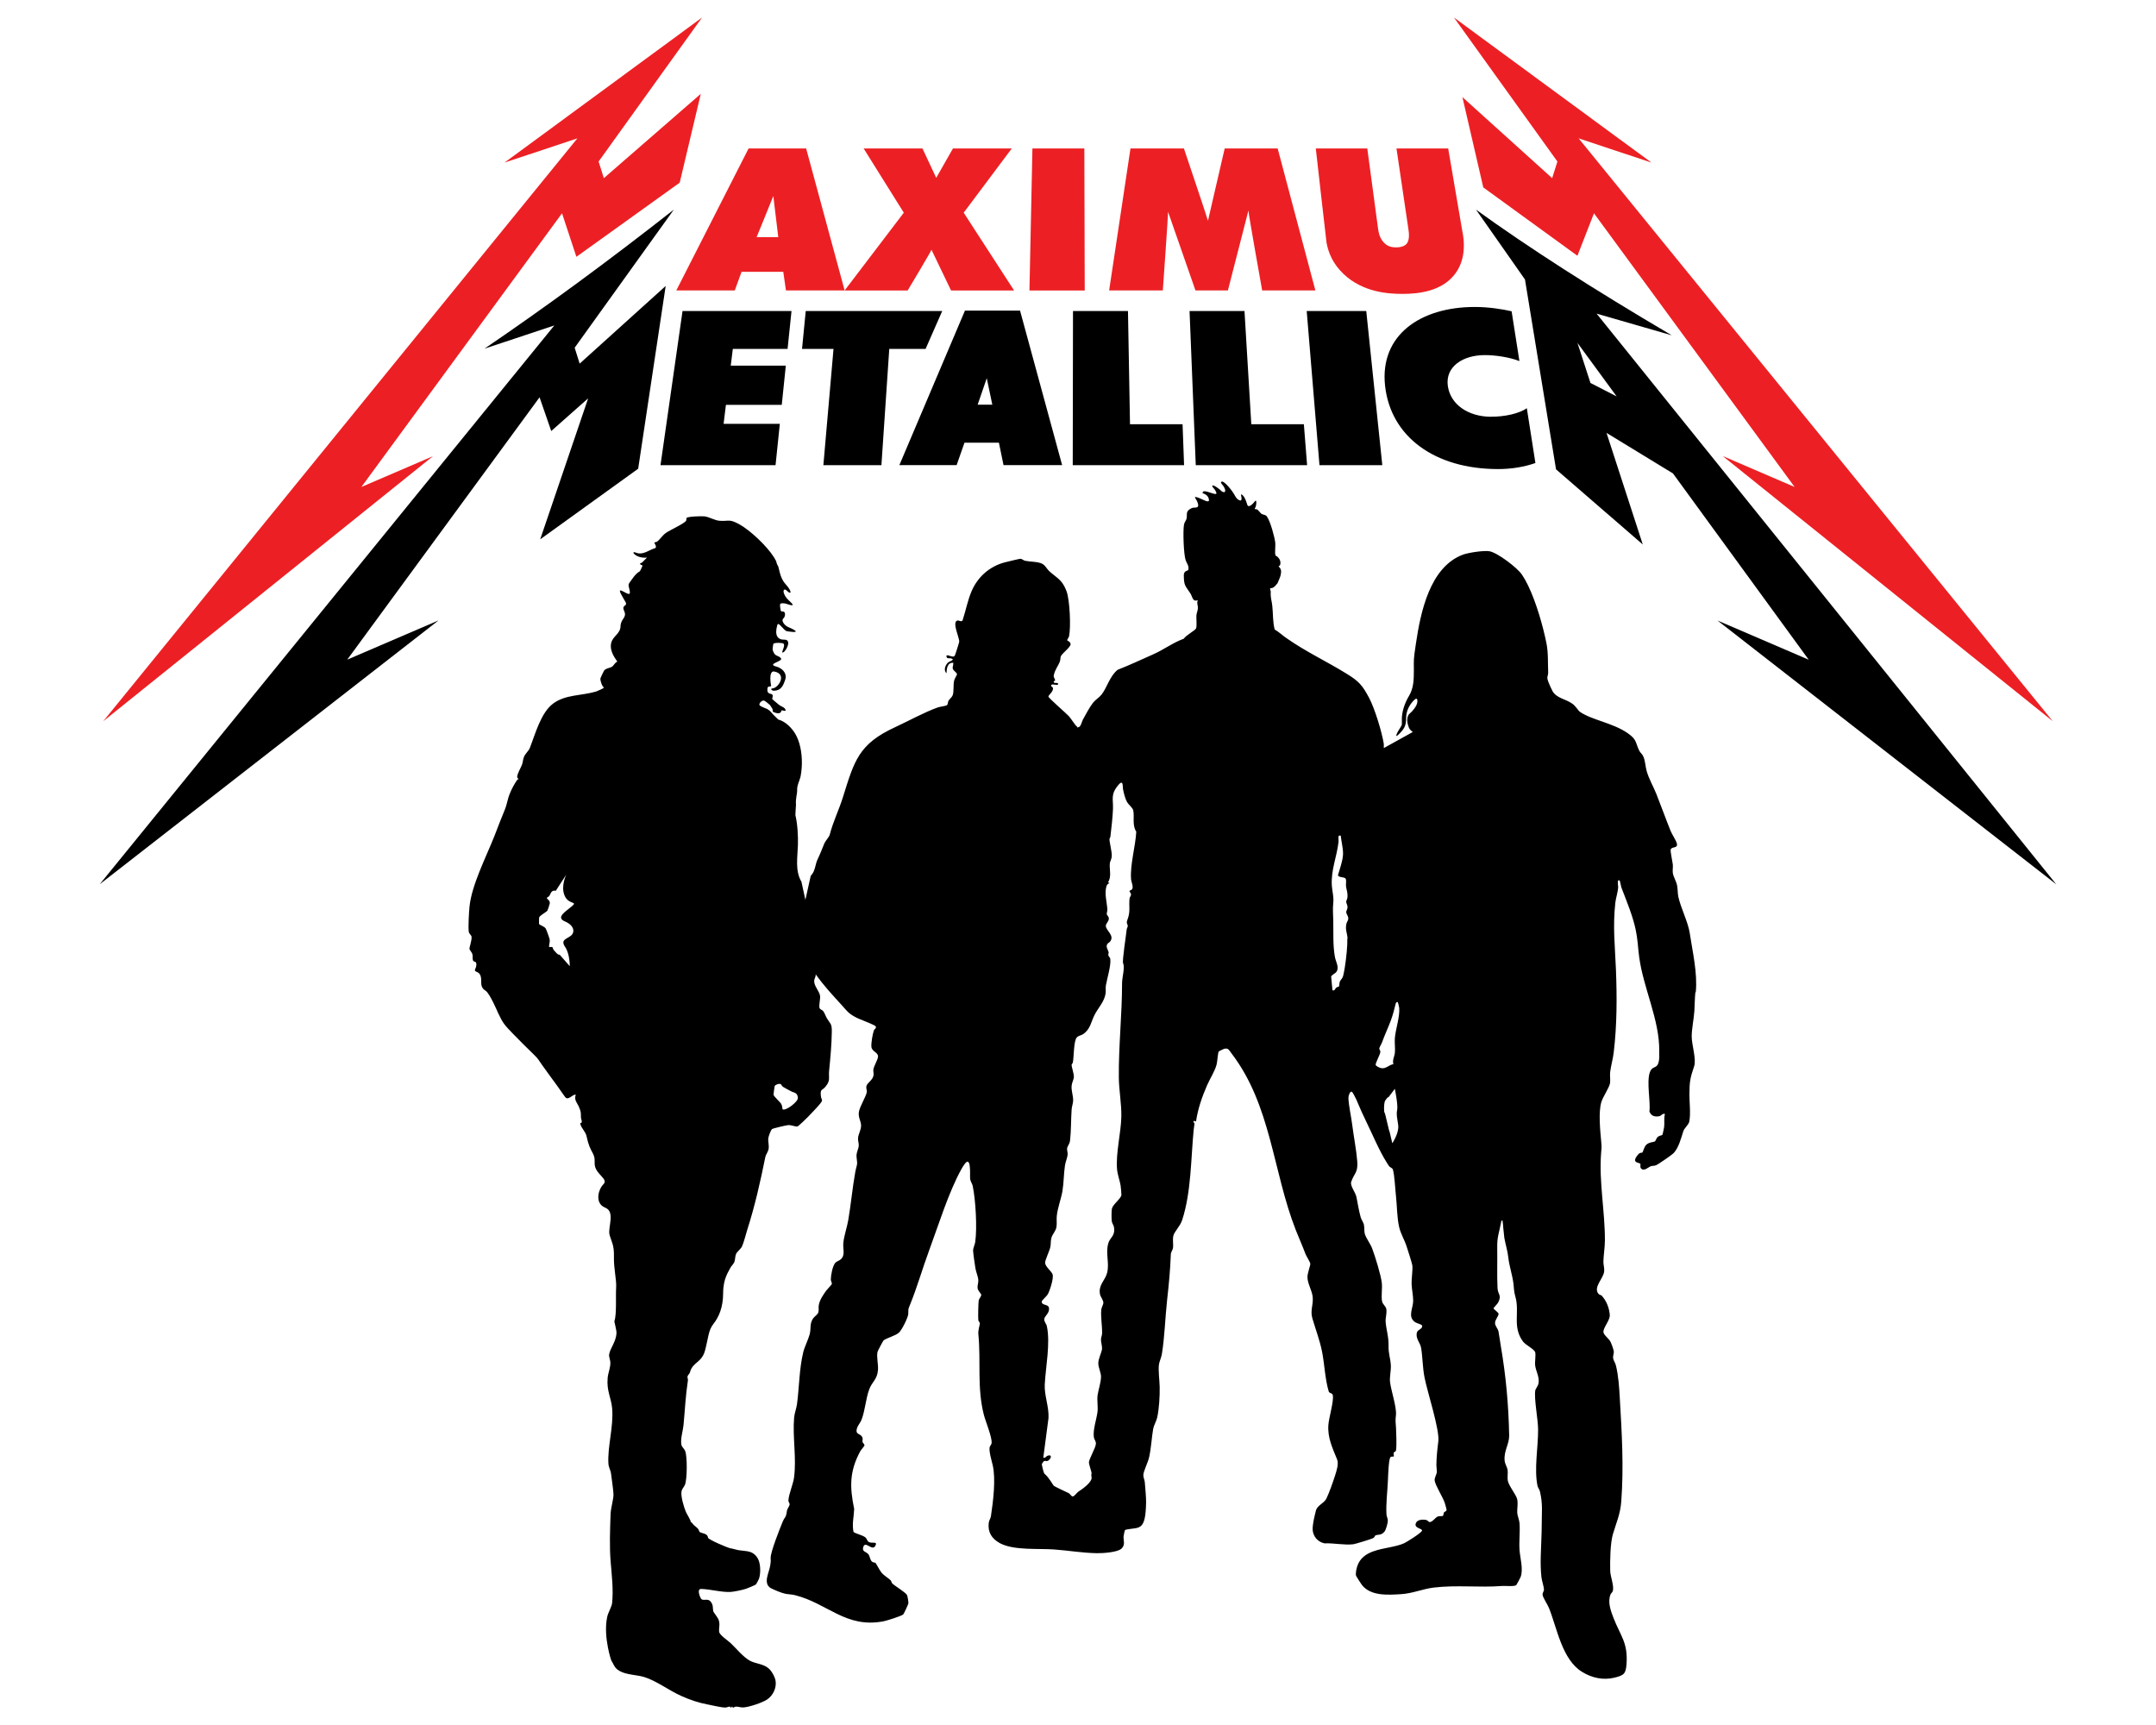 <?xml version="1.0" encoding="UTF-8"?>
<svg id="Layer_1" data-name="Layer 1" xmlns="http://www.w3.org/2000/svg" viewBox="0 0 500 400">
  <defs>
    <style>
      .cls-1 {
        fill: #ec2024;
      }
    </style>
  </defs>
  <path d="M393.27,230.05c.43-4.42-.75-9.35-1.41-13.73-.37-2.48-2.09-5.83-2.64-8.39-.17-.81-.12-1.8-.29-2.64-.19-.92-.86-2.05-.98-2.81-.1-.65.06-1.4-.01-2.05-.08-.67-.59-3-.49-3.42.18-.78,1.77-.19,1.42-1.46-.2-.72-1.11-2.06-1.44-2.88-1.15-2.84-2.18-5.75-3.31-8.58-.71-1.77-1.74-3.5-2.25-5.33-.3-1.06-.3-2.29-.77-3.36-.26-.59-.71-.86-.93-1.31-.95-1.95-.52-2.52-2.55-3.98-.04-.03-.07-.05-.11-.08-3.41-2.39-8.3-3.05-11.08-4.95-.26-.18-.54-.58-.87-.99-.26-.32-.54-.64-.87-.88-.81-.59-1.76-.91-2.63-1.31-.81-.38-1.54-.82-2.01-1.63,0,0-.93-1.8-1.17-2.8-.13-.54.18-.97.16-1.5-.1-2.29.05-4.59-.41-6.85-.75-3.75-2.31-9.35-4.26-13.38-.45-.93-.92-1.77-1.41-2.49-1.09-1.61-5.62-5.06-7.51-5.42-1.29-.24-4.94.32-6.2.79-7.7,2.89-9.82,13.46-10.89,20.65-.6,4.03-.47,3.62-.47,6.04s-.06,4.27-1.13,6.06c-1.07,1.79-1.66,3.77-1.66,5.37s.16,1.1-.47,2.17c-.53.75-1.41,2.54-.22,1.35,1.19-1.19,1.69-1.91,1.69-3.74s.88-3.14,1.63-3.96c.75-.82,1.04-.69.97.22-.06.91-1.22,2.26-1.76,2.67-.53.41-.75,1.41-.44,2.54.31,1.13.53,1.24,1.14,1.75l-6.72,3.72c-.02-.36.04-.74-.02-1.1-.46-2.74-2.1-8.14-3.4-10.56-1.56-2.93-2.35-3.81-5.14-5.54-4.69-2.91-9.47-5.1-14.07-8.33-.87-.61-1.73-1.41-2.68-1.97-.46-1.79-.35-3.66-.55-5.48-.14-1.32-.44-1.76-.36-3.29.01-.2-.22-.68-.14-.77.03-.03.5-.03.75-.2.28-.18.62-.54.96-.98.21-.49.61-1.4.68-1.71.1-.44.38-1.33-.21-1.95-.59-.62.21.05.21-1.05,0-.76-.48-1.26-.79-1.51-.18-.08-.33-.17-.37-.29-.19-.54.04-2.14-.04-2.89-.12-1.16-1.13-5-1.96-6.1-.05-.06-.09-.12-.14-.16-.2-.19-.82-.24-1.17-.48-.05-.04-.84-.96-.91-.98-.31-.08-.78.02-.49-.35.29-.37.46-2.21-.06-1.52-.52.69-1.44,1.52-1.73.87-.04-.1-.61-2.29-1.44-2.49-.18-.04.31,1.17-.07,1.42,0,0-.75.11-1.39-1.13-.64-1.24-2.56-3.52-3.08-3.24-.51.29.41.67.76,1.71.35,1.04-.57.75-.86.42-.28-.33-1.85-1.52-2.04-1.19-.19.33.43.42.89,1.55.46,1.13-2.54-.73-3.07-.14-.52.59.91.18,1.33,1.6.42,1.41-1.55.01-2.67-.31-1.12-.32-.15.27.18,1.49.33,1.22-.96.76-1.4.99,0,0-.98.38-1.13,1.03-.11.52-.01.98-.12,1.44-.1.43-.51.79-.61,1.46-.24,1.53-.07,6.72.39,8.14.24.74.88,1.37.61,2.31-.04.15-1.04.12-1.03,1.2.02,2.47.35,2.42,1.51,4.19.57.87.47,2.03,1.75,1.61-.32.59.03,1.13.01,1.81-.02.61-.31,1.14-.35,1.72-.05.73.16,2.51-.09,3.02-.24.48-2.42,1.64-2.82,2.36-2.64.98-4.63,2.55-7.19,3.67-2.72,1.2-5.4,2.47-8.17,3.55-1.83,1.48-2.47,4.16-3.73,5.75-.57.72-1.33,1.1-1.94,1.85-.77.96-1.78,2.84-2.4,3.98-.24.45-.51,1.9-1.14,1.71l-.09.2-.05-.26s-.04-.02-.06-.04c-.48-.37-1.37-1.86-1.89-2.43-.64-.7-4.75-4.23-4.75-4.56,0-.37,1.3-1.23,1.03-2.05-.03-.08-.14-.16-.27-.25-.23-.16-.09-.52.18-.5l1.08.09c.27.02.33-.39.06-.43-.2-.03-.45.01-.68-.04-.21-.05-.23-.34-.04-.43l.2-.1c-.03-.51-.43-.67-.31-1.24.29-1.35,1.03-2.14,1.43-3.23.13-.36.05-.77.21-1.17.26-.63,2.18-2.04,2.25-2.74.06-.61-.79-.85-.81-1,0-.08.41-.63.46-.9.45-2.17.17-8.34-.57-10.39-.05-.13-.1-.26-.15-.38-.96-2.39-2.15-2.74-3.91-4.35-.54-.5-.83-1.27-1.6-1.68-.95-.51-2.82-.45-3.96-.69-.38-.08-.69-.44-1.08-.47-.19-.01-3.3.74-3.77.87-3.43.94-6.14,3.35-7.54,6.59-.95,2.19-1.37,4.58-2.12,6.84-.3.42-.82-.06-1.18.02-1.35.3.45,3.96.41,4.89-.01.21-.92,3.07-1.03,3.25-.36.59-1.36-.19-1.91-.06-.13.93.58.57,1.09.72.98.29-.42.69-.63.85-.74.56-1.25,1.93-.46,2.56.01-1.07.2-2.51,1.55-2.41.09.47-.23.93-.1,1.38.13.49.97.89.97,1.29,0,.15-.54.97-.65,1.42-.26,1.04-.03,2.6-.35,3.44-.18.48-.74.88-.97,1.27-.17.29-.11.86-.38,1.04-.32.2-1.61.33-2.18.54-3.29,1.2-6.6,3.07-9.77,4.53-8.55,3.93-9.51,7.83-12.16,16.28-.95,3.02-2.28,5.65-3.05,8.67-.14.55-1,1.42-1.25,2.02-.58,1.42-.86,2.2-1.54,3.63-.67,1.4-.49,2.71-1.62,3.9l-1.24,5.56-.91-4.18c-1.52-2.58-.91-5.71-.82-8.49.07-2.01-.1-5.06-.59-6.97-.03-.12.15-2.31.14-2.44-.13-1.41.32-2.6.27-3.35-.07-1.13.62-2.26.82-3.32.43-2.31.4-5.2-.35-7.64-.25-.83-.59-1.6-1.01-2.28-.7-1.11-2.04-2.65-3.85-3.15-2-1.85-1.44-1.74-2.54-2.43-.17-.11-1.38-.48-1.73-.83-.06-.06-.09-.11-.1-.17-.03-.39.54-1.04,1.09-.96.15.02,1.31.94,1.38,1.05.19.29.41.64.57.9.12.19-.06.49.15.66.18.15.92.36,1.19.34.78-.05.63-.57.8-.69.07-.05,1.44.54.68-.46-.2-.26-.95-.52-1.28-.79-.24-.2-1.52-1.25-1.58-1.34-.09-.16.18-.6.07-.93-.17-.53-1.32,0-1.21-1.41.06-.79.41-.45.87-.69,0,0-.74-3.68.75-3.37,3.01.61.94,3.8-.39,3.9-.67.05-.21.56.25.55,1.64-.02,2.16-1.08,2.64-2.54.56-1.68-.91-2.77-2.07-3.07-2.31-.6,1.59-1.19,1.11-1.88-.49-.69-1.23-.47-1.63-1.24-.4-.77-.38-.83-.16-2.1.04-.23.96-.37,2.1-.2,1.14.17-.56,2.41.16,2.15s2.13-3.02.29-2.96c-1.54.05-2.33-1.01-1.61-3.43.26-.88,1.45,1.35,2.26,1.48,3.85.6,1.14-.59.19-1.01-.78-.34-1.63-1.46-1.08-1.94.55-.47.57-1.67-.08-1.63s-.51-.3-.66-1.21c-.15-.91.53-.66.98-.68.46-.02,3.28,1.32,1.16-.58-1.83-1.64-1.54-3.32-.53-2.32,1.01,1.01,1.27.21-.32-1.54-1.59-1.75-1.39-4-1.97-4.55l-.26-.86c-.13-.26-.29-.54-.47-.83-1.7-2.7-5.67-6.38-8.08-7.68-2.36-1.28-2.3-.64-4.54-.79-1.11-.08-2.39-.88-3.47-1.02-.6-.08-3.88,0-4.18.36-.08.1-.01.45-.12.65-.35.64-3.82,2.2-4.73,2.86-.75.55-1.37,1.53-1.99,1.98-.23.17-.58.14-.61.17-.16.17.81,1.12.05,1.39-1.19.3-2.71,1.66-4.29,1.02-1.58-.64-.07,1.42,2.51,1.12-.38.37-.74.76-1.12,1.13-.13.13-.41.15-.43.17-.29.35.5.43.51.6,0,.07-.54,1.16-.61,1.28,0,0-.75.29-1.74,1.72-1,1.42-1.03,1.11-.68,2.54.34,1.42-.17,1.11-1.62.34-1.45-.77.14,1.45.71,2.54.57,1.08-1.03.51-.31,2.08.71,1.57-.8,1.71-.85,3.53-.06,1.82-1.82,2.25-2.19,3.96-.32,1.51.57,3.03,1.45,4.24-.54.2-.85.9-1.16,1.13-.51.38-1.5.38-1.92.96-.11.15-.86,1.74-.86,1.87-.01.5.38,1.77.84,2.07,0,.13-1.59.83-1.85.91-3.32.99-7.09.65-9.96,2.8-2.84,2.13-4.13,7.09-5.39,10.29-.28.71-1.04,1.27-1.36,2.08-.22.55-.26,1.28-.45,1.79-.27.72-1.11,2.08-1.12,2.84,0,.29.37.47.31.57,0,.01-.2-.04-.27.06-.65.93-1.31,2.14-1.73,3.19-.61,1.49-.62,2.47-1.24,3.93-.81,1.92-1.53,3.87-2.29,5.81-1.92,4.89-5.35,11.49-5.84,16.57-.12,1.24-.32,4.58-.17,5.71.08.62.61.8.65,1.22.09.93-.55,2.43-.48,2.89.01.07.59.84.66,1.09.1.34.06.75.08,1.13.05,1.07.89.26.86,1.35-.03,1.09-.84,1.34.14,1.71.98.36.98,1.51.98,2.24s.03,1.51,1.01,2.1c.98.59,2.9,5.16,2.9,5.16,1.17,2.47,1.51,2.79,3.37,4.73,1.59,1.66,3.36,3.39,4.91,4.9,1.11,1.08,1.12,1.29,1.91,2.41,1.16,1.65,2.4,3.3,3.55,4.89.28.39,1.81,2.61,1.94,2.71.76.58,1.54-.78,2.34-.7-.45,1.29.33,1.89.72,2.81.52,1.21.45,1.3.48,2.45.01.38.27.81.18,1.18-.04.16-.41.03-.33.34.26,1.06,1.23,1.8,1.45,2.87.86,4.13,2.01,3.62,1.88,6.18-.13,2.56,3.33,3.65,2.05,4.93-1.28,1.28-2.05,4.48.38,5.44,2.43.96.58,4.61,1.02,6.28.45,1.67,1.09,2.31,1.02,5.12-.06,2.82.64,5.38.51,7.17-.13,1.79.16,6.19-.4,7.74-.06.18.53,2.04.48,2.87-.14,2.01-1.49,3.45-1.7,4.86-.09.57.26,1.25.28,1.85.04,1.26-.53,2.42-.63,3.64-.26,3.02.83,4.51,1.05,7.07.35,4.25-1.11,8.78-.87,12.77.05.86.52,1.56.6,2.23.12,1.04.6,4.24.58,5.01-.02,1.07-.63,3.08-.68,4.48-.12,3.63-.28,7.43.02,11.04.25,3.06.67,6.48.33,9.63-.08.76-.96,2.24-1.13,3.14-.53,2.44-.21,5.18.18,7.16.32,1.63.7,2.75.7,2.75.22.58.2.37.35.67.5,1,.7,1.45,1.79,2.04,1.51.82,3.94.83,5.54,1.32,2.82.86,5.75,3.11,8.56,4.37,2.13.96,4.15,1.62,6.14,1.99,1.09.2,3.09.71,4.09.72.6,0,1.2-.51,1.29.07l.35-.34c.15.63.37.07.88.06.49-.02,1.1.21,1.64.19,1.27-.03,4.54-1.12,5.62-1.87,1.29-.9,2.12-2.55,1.94-4.15-.11-1-.93-2.48-1.72-3.11-1.3-1.04-2.98-.99-4.3-1.73-1.53-.86-3.13-2.83-4.4-4.04-.64-.61-2.62-1.9-2.69-2.66-.1-1.03.3-1.76-.17-2.89-.16-.38-1.14-1.67-1.18-1.81-.15-.54-.02-1.17-.29-1.75-.74-1.6-1.77-.61-2.45-1.09-.26-.19-1.19-2.36-.12-2.38,2.13.04,4.82.82,6.89.69.89-.06,2.71-.45,3.57-.73.31-.1,2.09-.85,2.25-.98.13-.1.73-1.26.79-1.49.38-1.29.34-3.57-.42-4.72-.67-1.02-1.45-1.35-2.32-1.51-.65-.12-1.36-.13-2.12-.26-.49-.08-1.24-.35-1.78-.42-.61-.08-5.19-2.04-5.24-2.47-.04-1.01-1.49-1-1.89-1.29-.18-.13-.21-.55-.42-.78-.4-.44-1.04-.8-1.39-1.36l-.3-.21c.11-.25-.92-1.86-1.12-2.34-.47-1.12-1.28-3.76-.99-4.88.12-.47.61-.99.79-1.45.5-1.33.55-6.49.03-7.8-.21-.52-.76-.92-.86-1.38-.3-1.3.35-3.26.48-4.62.35-3.69.46-6.65,1.02-10.37.05-.32-.17-.62-.09-.93.09-.34.63-.72.63-1.19.76-2.19,2.69-2.02,3.44-4.84s.74-4.62,1.93-6.12c1.19-1.49,2.26-3.73,2.26-7.16s1.31-5.04,1.7-5.89c.16-.35.73-.83.91-1.34.2-.55.15-1.32.39-1.85.24-.52,1.11-1.17,1.37-1.73.4-.83.88-2.78,1.2-3.79,1.8-5.63,3.04-11.13,4.22-16.98.11-.54.62-1.11.75-1.85.13-.73-.11-1.68-.09-2.31.02-.47.55-2,.9-2.29.21-.17,3.41-.92,3.83-.93.6-.01,1.66.41,2.03.33.28-.07,2.12-1.86,2.45-2.21.81-.85,2.12-2.19,2.81-3.04.84-1.03.3-.89.21-1.71-.21-1.82.23-1.29,1.02-2.23,1.27-1.5.71-2.06.88-3.78.3-3.03.58-6.03.62-8.99.03-1.95-.33-1.76-1.13-3.11-.28-.47-.55-1.28-.88-1.7-.21-.27-.73-.35-.84-.72-.18-.64.21-2.09.14-2.71-.13-1.17-1.36-2.24-1.38-3.47-.01-.62.42-1.01.35-1.63,1.77,2.53,3.87,4.78,5.95,7.06,1.35,1.49,1.59,2.02,3.53,3.02.57.3,2.98,1.19,3.98,1.7.23.12.38.21.43.27.3.46-.27.64-.4,1-.3.85-.64,2.87-.57,3.75.09,1.13,1.53,1.29,1.54,2.24,0,.76-.96,2.18-1.08,3.05-.07.51.13.88.03,1.39-.2,1.06-1.4,1.7-1.61,2.36-.2.64.12.98.06,1.44-.13,1.03-1.68,3.41-1.85,4.71-.16,1.28.51,2.06.52,3.09,0,.98-.58,1.92-.69,2.77-.09.74.18,1.26.15,1.86-.04.89-.66,1.71-.5,2.77.29,2.01.02,1.54-.3,3.33-.66,3.67-1,7.44-1.62,11.13-.29,1.74-1.01,3.7-1.16,5.39-.13,1.4.5,2.75-.56,3.75-.35.34-.98.49-1.27.8-.67.73-1.06,2.92-1.07,3.9,0,.4.3.67.22,1.1-.02.1-1.06,1.17-1.28,1.48-.74,1.04-1.53,2.14-1.74,3.43-.09.54.07,1.09-.1,1.63-.16.51-.89.93-1.2,1.38-.87,1.27-.44,2.33-.8,3.68-.34,1.27-1.18,2.87-1.5,4.19-.93,3.85-.92,8.09-1.44,12-.13.99-.58,2.1-.67,3.12-.39,4.54.59,9.36-.02,13.94-.19,1.45-1.23,3.86-1.3,5.27-.02.44.3.56.28.93-.02.4-.55.99-.62,1.47-.27,1.88-.42,1.18-1.01,2.6-.63,1.52-2.81,6.98-2.77,8.36.02.87.06.6-.07,1.56-.14,1.01-.61,2.1-.78,3.09-.05.31-.07.6-.04.88.02.22.07.42.15.62.01.03.03.06.04.09.14.27.37.52.7.74,1,.5,2.42,1.09,3.34,1.3.71.16,1.53.15,2.25.33,7.61,1.88,11.79,7.74,20.55,6.08.75-.14,4.14-1.2,4.61-1.6.11-.09,1.19-2.36,1.2-2.59.01-.3-.19-1.65-.32-1.89-.38-.68-2.65-2-3.38-2.66-.24-.22-.23-.57-.43-.78-.46-.47-1.52-1.08-2.07-1.72-.41-.47-1.31-2.2-1.41-2.29-.11-.11-.56-.08-.82-.3-.46-.39-.52-1.23-.78-1.62-.55-.81-1.63-.58-1.26-1.79.49-1.58,2.1,1.13,2.81-.29.54-1.09-.68-.5-1.42-.82-.52-.22-.48-.7-.84-1.06-.6-.59-2.69-1-2.82-1.36-.37-1.8.09-3.51.16-5.29-1.06-5.13-1.1-8.73,1.42-13.4.18-.34.99-1.15.97-1.39-.02-.26-.39-.5-.46-.76-.08-.33.19-.57-.08-1.12-.4-.83-1.38-.55-1.3-1.55.07-.95.83-1.62,1.16-2.47.83-2.17.97-4.83,1.77-7.02.66-1.8,1.86-2.26,2.04-4.51.1-1.32-.38-3.13-.1-4.23.06-.23,1.22-2.43,1.37-2.59.47-.53,2.75-1.06,3.63-1.88.65-.61,2.06-3.42,2.12-4.27.09-1.35-.15-.78.41-2.16,1.69-4.15,2.89-8.44,4.44-12.62,2.21-5.96,4.48-13.42,7.5-18.87.2-.37,1-1.72,1.39-1.69.27.02.42.38.5.87.17,1.04.05,2.69.11,3.13.08.6.49,1.1.6,1.64.68,3.3,1.05,9.7.58,13-.09.66-.54,1.46-.49,2.07.08,1.02.36,2.87.53,3.97.13.88.63,1.94.68,2.78.04.67-.25,1.24-.17,1.87.09.66.84,1.26.85,1.56,0,.39-.53.91-.59,1.28-.1.59-.16,3.97-.09,4.58.03.26.32.45.35.71.04.36-.44,1.56-.34,2.56.62,6.28-.35,12.34,1.28,18.71.38,1.47,2.01,5.4,1.78,6.59-.06.32-.38.61-.45.94-.18.88.46,3.06.7,4.05.78,3.24.12,8.49-.4,11.93-.08.51-.44.93-.51,1.56-.24,2.17.74,3.65,2.58,4.66.13.07.27.13.41.2,3.19,1.48,8.62,1.02,12.09,1.26,3.35.24,6.57.81,9.99.87,1.31.02,4.88-.17,5.79-1.12.85-.9.37-1.79.41-2.73,0-.15.26-1.42.31-1.47.16-.15.58-.21.79-.24,2.74-.43,4,.22,4.13-6.2.02-1.16-.2-3.45-.3-4.7-.05-.58-.38-1.14-.34-1.71.07-.94,1.06-2.85,1.33-4.03.5-2.21.58-4.45.95-6.63.13-.74.73-1.79.91-2.54.48-2.07.64-5.06.6-7.16-.03-1.56-.35-3.75-.18-5.17.09-.71.55-1.66.68-2.42.66-3.99.77-8.51,1.22-12.56.43-3.8.71-6.84.87-10.67.02-.48.42-.93.49-1.4.14-.9-.13-1.92.09-2.84.24-1.02,1.56-2.17,2.04-3.65,2.13-6.48,2.02-14.41,2.69-21.09.05-.47.13-.88.17-1.21.03-.26-.8-.95.36-.58.43-2.93,1.39-5.69,2.56-8.38.66-1.51,1.84-3.32,2.22-4.85.17-.66.27-2.62.48-2.97.04-.07,1.12-.61,1.26-.64.52-.12.8-.03,1.03.17.21.2.38.5.63.83,9.25,12.05,9.6,27.36,14.96,41.05.73,1.87,1.51,3.55,2.24,5.51.21.56,1.08,1.85,1.12,2.3.04.37-.67,2.16-.66,3.08.02,1.57,1.08,3.1,1.22,4.66.16,1.83-.62,3.07-.08,4.91.77,2.63,1.76,5.17,2.28,7.89.56,2.95.65,6.11,1.5,9.01.17.59.83.3.96.93.27,1.39-.91,5.16-1.03,6.9-.21,2.97.97,5.37,2.02,7.96.43,1.06-.13,2.67-.47,3.76-.44,1.4-1.4,4.12-2.03,5.38-.57,1.12-2.26,1.55-2.46,2.97,0,0-.17.62-.34,1.41-.21.97-.42,2.19-.36,2.87.13,1.47,1.13,2.74,2.73,3.09,2.17-.1,4.53.45,6.68.21.4-.04,4.31-1.23,4.61-1.42.37-.23.42-.56.51-.61.52-.31,1.34.07,2.12-.9.36-.44.76-1.94.78-2.51.01-.54-.28-.98-.31-1.41-.16-2.58.22-5.34.33-7.91.04-.97.16-4.89.57-5.41.22-.27.72-.11.78-.17.08-.07-.06-.68,0-.91.05-.19.46-.12.53-.55.18-1.05.05-3.98,0-5.18-.06-1.43-.2-1.4-.02-2.94.21-1.85-1.12-5.62-1.37-7.74-.13-1.07.25-2.64.19-3.8-.08-1.67-.57-2.69-.53-4.48.04-2.34-.54-3.73-.68-5.7-.06-.82.32-1.9.16-2.9-.11-.67-.84-1.07-.98-1.77-.25-1.22.08-2.94-.06-4.25-.19-1.81-1.58-6.29-2.26-8.08-.35-.92-1.34-2.3-1.64-3.18-.24-.69-.11-1.66-.26-2.33-.11-.47-.59-1.14-.74-1.67-.44-1.56-.67-3.14-.99-4.7-.22-1.11-1.52-2.61-1.21-3.53.69-2.01,1.61-2.09,1.4-4.76-.21-2.63-.84-5.82-1.17-8.48-.23-1.86-.83-4.49-.88-6.2-.01-.39.29-1.56.78-1.46.17.04.95,1.58,1.07,1.86.15.34.29.67.43,1.01.54,1.26,1.08,2.49,1.7,3.75,1.54,3.12,3.08,6.93,4.96,9.9.15.24.3.48.46.71.24.35.8.45.91.82.4,1.34.54,4.58.72,6.17.26,2.34.21,4.88.74,7.19.37,1.6,1.25,2.97,1.73,4.48.26.83,1.22,3.75,1.32,4.37.14.94-.21,3.09-.17,4.3.04,1.21.38,2.77.37,3.96-.01,1.7-1.35,3.66.42,4.91.42.3,1.53.51,1.62.79.27.78-.97.92-1.16,1.57-.42,1.42.75,2.38.96,3.62.35,2.12.34,4.53.78,6.81.64,3.33,3.55,12.17,3.21,14.86-.23,1.83-.43,3.62-.45,5.51l.11,1.53c-.03.74-.61,1.33-.5,2.1.18,1.14,1.85,3.73,2.32,5.1.07.21.45,1.55.44,1.64-.04.42-.46.38-.61.61-.14.22-.07.64-.25.78-.22.16-.81,0-1.21.17-.52.2-1.32,1.44-1.95,1.26-.26-.07-.31-.42-.89-.5-.75-.11-1.87-.04-2.21.75-.53,1.23,1.54,1.22,1.42,1.76-.11.5-3.52,2.63-4.15,2.92-1.96.89-4.76,1.04-7.07,1.85-1.71.6-3.16,1.57-3.8,3.47-.19.57-.44,1.68-.27,2.24.04.12,1.18,1.9,1.34,2.1,2.03,2.61,6,2.34,9.05,2.15,2.77-.17,5.04-1.22,7.61-1.53,5.31-.64,10.56.04,15.84-.37.73-.06,2.9.19,3.32-.22.08-.07.91-1.65.99-1.85.68-1.78-.12-4.43-.25-6.29-.14-2.01.16-4.21,0-6.21-.07-.83-.5-1.73-.53-2.41-.05-.97.21-1.96,0-3.09-.2-1.06-1.96-3.1-2.19-4.36-.15-.82.08-1.75-.05-2.53-.1-.58-.6-1.32-.68-2.08-.24-2.26,1.09-3.87,1.05-5.86-.15-7.18-.74-13.74-1.95-20.81-.19-1.08-.32-2.2-.52-3.28-.12-.67-.78-1.25-.81-1.95-.03-.8.91-1.74.82-2.2-.06-.32-1.12-1-1.17-1.24-.02-.11.9-1.01,1.07-1.34.9-1.75-.07-1.84-.14-3.34-.15-2.95-.01-6.4-.07-9.44-.05-2.42.45-3.47.87-5.69.05-.25,0-.53.34-.6.12.63.16,1.24.2,1.85l.24,2.23c.3,1.65.74,2.91.93,4.61.23,2.02.95,4.02,1.19,6.06.17,1.39.06,1.59.45,2.99,1.02,3.61-.76,6.91,1.73,10.33.67.91,2.57,1.72,2.85,2.51.19.52-.11,2.28,0,3.09.17,1.32,1.09,2.78.76,4.24-.1.45-.69,1.25-.73,1.49-.33,1.99.64,6.69.65,9.1.02,4.12-.95,9.11-.14,13.07.08.39.46.84.57,1.32.7,3.01.4,4.73.41,7.69,0,2.43-.18,4.91-.23,7.37-.04,1.62-.01,3.23.16,4.8.08.74.57,2.22.59,2.84.02.49-.41.74-.31,1.32.1.61,1.17,2.24,1.48,3.01,1.9,4.78,3.03,11.91,7.64,14.77,2.27,1.41,4.89,2,7.54,1.36,2.25-.55,2.64-.93,2.8-3.23.34-4.91-1.41-6.46-3.02-10.61-.63-1.64-1.38-3.61-.73-5.37.13-.34.46-.59.54-.83.41-1.17-.55-3.35-.58-4.75-.05-2.24.01-6.39.62-8.47.77-2.63,1.72-4.62,1.94-7.54.62-8.06.13-16.12-.34-24.12-.14-2.44-.31-5.14-.91-7.54-.13-.52-.57-1.13-.63-1.62-.08-.59.19-1.02.16-1.52-.03-.45-.56-1.89-.79-2.33-.4-.75-1.55-1.51-1.62-2.19-.1-1.03,1.59-2.77,1.47-4.04-.14-1.62-.77-3.22-1.87-4.42-.15-.16-.51-.16-.72-.4-1.32-1.49,1.05-3.53,1.27-5.1.13-.91-.18-1.68-.16-2.4.04-1.51.34-3.3.35-4.83.04-6.73-1.4-13.6-.88-20.34.1-1.32.16-1.15.03-2.6-.23-2.52-.69-6.88.03-9.24.37-1.22,1.84-3.32,2.01-4.37.12-.79-.07-1.73.03-2.56.17-1.44.65-3.07.82-4.52.77-6.39.77-12.88.52-19.26-.22-5.51-.76-9.93-.14-15.52.13-1.12.6-2.41.66-3.66,0-.13-.34-1.98.35-1.44.07.05.32,1.42.44,1.72,1.2,3.13,2.57,6.39,3.27,9.66.47,2.21.51,4.05.8,6.26.95,7.26,4.77,14.67,4.66,21.91-.01.99.12,1.83-.25,2.88-.33.93-1.13.76-1.58,1.35-1.24,1.62-.36,6.18-.39,8.81,0,.34-.02.65-.06.91.36,1.07,1.25,1.34,2.32,1.12.45-.09.68-.71,1.29-.51-.3.99-.07,2.01-.19,3-.02.21-.35,1.76-.41,1.83-.1.14-.65.18-.97.41-.42.29-.61,1.02-.72,1.09-.33.23-1.36.17-2.04.8-.48.45-.79,1.72-.89,1.78-.28.19-.54-.09-1.07.56-1.63,1.98.34,1.74.57,2.08.13.19-.15.76.19,1.1.7.71,1.6-.28,2.24-.53.34-.13.75-.06,1.17-.21.5-.19,3.55-2.3,4-2.72,1.28-1.18,1.88-3.67,2.38-5.2.25-.76,1.23-1.47,1.38-2.24.36-1.8.02-4.47.03-6.33.01-2.93.19-3.79,1.1-6.5.55-1.66-.59-5.01-.57-6.95.01-1.79.51-4.05.62-5.89.09-1.51.08-2.79.23-4.29ZM130.99,213.65c2.2.93,2.4,2.53,1.4,3.33-1,.8-2.46.93-1.33,2.6,1.13,1.67,1.07,4.46,1.07,4.46l-2.36-2.69c-.3.27-1.18-.86-1.39-1.12-.33-.42.1-.79-1.03-.6-.06-.56.22-1.22.13-1.76-.06-.36-.73-2.2-.91-2.53-.32-.58-1.52-.82-1.56-1.12-.02-.11-.01-1.39.02-1.47.25-.57,1.64-1.19,1.93-1.61.06-.08.52-1.49.54-1.63.11-.83-.75-.97-.66-1.33.03-.13.39-.21.52-.39.45-.64.41-1.42,1.54-1.24l2.43-3.75s-1.33,2.66-.4,4.86c.93,2.2,3.13,1.27,1.73,2.46-1.4,1.2-3.86,2.6-1.67,3.53ZM181.47,257.2s-.06-.81-.28-1.19c-.28-.5-1.76-1.77-1.8-2.17-.01-.12.22-1.89.26-1.98.17-.37.97-.63,1.35-.49.24.08.32.48.57.64.49.32,1.33.74,1.89,1.04.7.38,1.47.25,1.58,1.51.08.95-2.98,3.21-3.58,2.64ZM262.29,203.87c.05.55.62,1.76.27,2.32-.1.17-.57.26-.61.44-.04.18.37.44.35.84-.02.29-.32.57-.35.89-.18,1.81.25,2.98-.47,4.86-.37.95.03.97.06,1.5.01.23-.24.57-.26.88-.11,1.22-1.07,7.25-.82,7.78.46,1-.24,3.19-.24,4.61,0,7.21-.82,14.6-.75,21.89.03,2.94.65,6.17.58,9.12-.1,3.78-1.29,8.34-1,12.06.1,1.29.64,2.66.83,3.83.05.32.21,1.96.19,2.21-.08.82-1.98,2.17-2.2,3.15-.12.52-.11,2.33-.04,2.9.07.58.43.89.51,1.38.35,2.15-.93,2.34-1.33,3.82-.65,2.42.32,4.49-.26,6.81-.43,1.74-2.1,2.8-1.64,5,.11.52.78,1.36.77,1.9,0,.49-.41,1.04-.47,1.58-.19,1.59.22,3.78.18,5.53-.01.5-.24.92-.26,1.37-.03.67.3,1.67.25,2.23-.08.81-.84,2.21-.87,3.3-.02,1.07.66,2.22.63,3.24-.05,1.39-.6,2.93-.79,4.17-.18,1.2.13,2.71-.03,3.94-.21,1.66-1.1,4.15-.84,5.86.08.52.52.94.47,1.52-.08,1.02-1.65,3.59-1.62,4.35.02.42.62,2.2.62,2.41,0,.31-.14.25,0,1.03.15.81-1.3,2.18-3.07,3.3-.23.14-.97,1.11-1.25,1.11-.05,0-.1,0-.14-.02-.37-.1-.45-.59-1-.82-.41-.17-3.16-1.49-3.29-1.62-.33-.35-1.12-1.94-2.16-2.79-.23-.18-.62-2.01-.63-2.25,0-.07.39-.63.52-.7.25-.13.5.05.7,0,.75-.17,1.4-1.57.24-1.28-.46.11-.59.63-1.12.51l1.21-9.21c.14-2.57-.99-5.24-.87-7.76.2-4.04,1.35-9.6.48-13.58-.1-.48-.63-1-.6-1.56.04-.78,1.25-1.34,1.11-2.59-.12-1.03-1.78-.52-1.68-1.56.02-.25,1.1-1.12,1.42-1.7.48-.89,1.39-3.68,1.08-4.59-.24-.69-1.72-1.78-1.73-2.68,0-.65,1.04-2.73,1.23-3.7.14-.74.02-1.4.26-2.15.26-.84,1-1.47,1.15-2.47.13-.83-.02-1.68.07-2.52.18-1.84.99-3.9,1.31-5.76.33-1.98.29-4,.59-5.96.13-.89.59-1.8.62-2.65.02-.45-.19-.82-.12-1.32.07-.5.57-.99.67-1.76.27-2.22.21-4.94.37-7.22.04-.66.33-1.4.35-2.07.04-1.2-.45-2.2-.35-3.45.06-.71.51-1.47.52-2.07.02-.71-.56-2.47-.53-2.74.02-.22.26-.4.3-.58.26-1.36.16-4.98.91-5.81.38-.43,1.02-.46,1.47-.77,1.65-1.11,1.82-2.76,2.58-4.32.83-1.71,2.35-3.16,2.63-5.12.09-.62-.03-1.26.06-1.83.27-1.58,1.25-4.74,1.02-6.21-.06-.34-.38-.53-.44-.78-.07-.26.11-.53.06-.74-.17-.7-.74-1.22-.28-1.92.14-.22.46-.32.64-.56,1.06-1.41-.96-2.51-1.01-3.61-.03-.53.71-1.02.7-1.71,0-.5-.44-.71-.48-1.05-.03-.3.18-.75.14-1.19-.15-1.75-.69-3.51-.23-5.2.09-.33.36-.73.73-.74l-.34-.25c.87-1.29.26-3.02.41-4.4.04-.36.38-.95.44-1.49.12-1.2-.65-3.64-.5-4.25.04-.17.12.13.22-.67.22-1.86.5-4.35.57-6.18.09-2.33-.63-3.33,1.28-5.59.43-.51.67-.58.81-.44.23.24.17,1.09.24,1.46.18.9.5,2.24.95,3.01.31.54,1.28,1.29,1.41,1.86.34,1.48-.3,3.42.71,4.97-.17,3.36-1.48,7.75-1.2,11.02ZM312.46,217.65c.06,1.49-.23,4.49-.59,6.72-.13.77-.26,1.45-.39,1.95-.16.61-.58.86-.76,1.31-.13.34-.11.98-.19,1.1-.05.08-.45.14-.65.3-.29.23-.26.76-.87.6l-.3-3.17c.26-.53.93-.67,1.25-1.15.67-1.03-.19-2.33-.38-3.4-.5-2.79-.32-5.62-.38-8.41-.04-1.56-.15-2.72,0-4.14.15-1.55-.24-2.58-.33-3.96-.25-3.61,1.14-6.63,1.55-10.17.08-.67-.33-1.7.51-1.45.14,1.42.59,2.97.53,4.38-.07,1.5-.77,3.36-1.18,4.83.3.56,1.52.31,1.79.77.22.38.02,1.29.09,1.8.14.98.42,1.33.32,2.58-.03.35-.3.68-.28,1.02.02.36.32.7.31,1.23-.01.43-.34.85-.31,1.18.03.37.49.85.48,1.41,0,.47-.36.84-.45,1.28-.29,1.37.23,2.17.28,3.37ZM322.89,265.1l-.61-2.61c-.11.07-1.03-4.33-1.14-4.4-.26-.16-.17-2.07-.04-2.49.1-.34.09-.37.26-.55.11-.12.38-.63.67-.65l1.45-1.92s.77,3.75.54,4.88c-.24,1.13,0,1.79.24,3.57.24,1.79-1.37,4.17-1.37,4.17ZM323.48,240.75c-.09,1.1.13,2.38,0,3.45-.09.79-.61,1.6-.34,2.56-1.03.17-1.74,1.13-2.81.93-.29-.05-1.25-.46-1.3-.76-.08-.4,1.02-2.35,1.09-2.99.04-.34-.3-.52-.23-.91.04-.22.48-.93.61-1.3.64-1.78,1.39-3.33,2.03-5.04.48-1.29.84-2.67,1.16-4.01.04-.21.33-.41.47-.3.05.04.31,1.13.33,1.31.19,2.05-.84,4.93-1.01,7.05Z"/>
  <path d="M345.68,96.63c3.35.03,6.68-.76,8.41-1.97l1.99,12.71c-2.6.9-5.52,1.4-8.66,1.4-14.64,0-24.91-7.46-26.21-19.33-1.27-11.79,8.26-18.26,20.81-18.26,3.08,0,6.31.48,8.54,1l1.81,11.55c-2.18-.87-5.48-1.39-8.01-1.39-5.14,0-9.18,2.7-8.6,7.1.57,4.34,4.71,7.15,9.92,7.2ZM153.18,107.86h26.68l.99-9.58h-13.04l.54-4.4h12.95l.94-9.1h-12.77l.48-3.87h12.7l.91-8.79h-25.27l-5.11,35.74ZM303.04,72.12l2.96,35.74h14.57l-3.72-35.74h-13.81ZM133.28,80.62l22.99-32.01c-15.28,12-29.92,22.74-43.91,32.24l16.19-5.38L23.13,205.04l78.56-61.17-21.16,9.09,44.6-60.83,2.71,7.82,8.56-7.58-11.12,32.69,22.72-16.37,6.38-42.38-19.95,18.01-1.16-3.7ZM261.58,72.12h-12.74l-.06,35.74h25.82l-.35-9.49h-12.19l-.47-26.24ZM223.78,72.03l-.33.78-14.88,35.05h13.28l1.82-5.2h7.99l1.07,5.2h13.59l-9.76-35.83h-12.79ZM226.73,93.84l2.11-6.14,1.29,6.14h-3.4ZM218.5,72.12h-31.64l-.86,8.79h7.3l-2.35,26.95h13.46l1.82-26.95h8.42l3.86-8.79ZM288.61,72.12h-12.74l1.44,35.74h25.82l-.75-9.49h-12.19l-1.58-26.24ZM370.29,72.73l17.41,5.02c-18.15-10.67-33.28-20.38-45.39-29.13l11.35,16.19,7.2,44.02,20.12,17.43-8.41-25.88,15.41,9.4,31.48,43.2-21.15-9.09,78.56,61.17-106.58-132.31ZM368.85,88.82l-3.02-9.31,9.09,12.41-6.06-3.11Z"/>
  <g>
    <path class="cls-1" d="M186.95,34.42h-13.34l-16.77,32.93h13.56l1.58-4.33h9.67l.62,4.33h13.61l-8.93-32.93ZM179.34,45.46l1.15,9.52h-5.02s3.31-8.08,3.87-9.52Z"/>
    <path class="cls-1" d="M223.49,49.32l11.15-14.89h-13.64l-3.88,6.81c-2.84-6.06-3.19-6.81-3.19-6.81h-13.64l9.31,14.89-13.73,18.04h14.62s5.34-8.89,5.53-9.45l4.54,9.45h14.62l-11.69-18.04Z"/>
    <polygon class="cls-1" points="239.43 34.42 238.74 67.36 251.56 67.36 251.47 34.42 239.43 34.42"/>
    <path class="cls-1" d="M296.31,34.42h-12.29l-3.88,16.77c-.08-.44-5.58-16.77-5.58-16.77h-12.39l-4.95,32.93h12.45s1.25-17.58,1.22-18.22l6.35,18.22h7.52l4.76-18.53c.1,1.32,3.19,18.53,3.19,18.53h12.34l-8.75-32.93Z"/>
    <path class="cls-1" d="M339.22,54.13l-3.37-19.7h-11.99l2.75,18.61c.13.85.38,2.6-.42,3.51-.4.45-1.13.81-2.43.81-.99,0-1.85-.2-2.62-.91-1.12-1.01-1.41-2.41-1.55-3.41l-2.5-18.61h-11.94s2.41,21.42,2.49,21.87c.42,2.24,1.42,4.85,3.96,7.25,4.53,4.28,10.46,4.6,13.7,4.6,3.93,0,8.91-.68,11.91-4.34,1.36-1.67,1.97-3.52,2.18-5.28.12-1,.11-1.97.04-2.86-.05-.54-.11-1.07-.19-1.54Z"/>
    <polygon class="cls-1" points="162.75 4.15 162.82 4.06 117.01 37.7 133.9 32.08 23.94 167.24 23.94 167.24 100.4 105.79 83.81 112.92 130.34 49.46 133.67 59.55 157.63 42.36 162.52 21.76 140.04 41.31 138.82 37.46 162.75 4.15"/>
    <polygon class="cls-1" points="339.15 22.52 343.99 43.46 365.82 59.31 369.66 49.46 416.19 112.92 399.52 105.75 476.06 167.24 366.1 32.08 382.99 37.7 337.18 4.06 337.25 4.15 361.18 37.46 359.96 41.31 339.15 22.52"/>
  </g>
</svg>